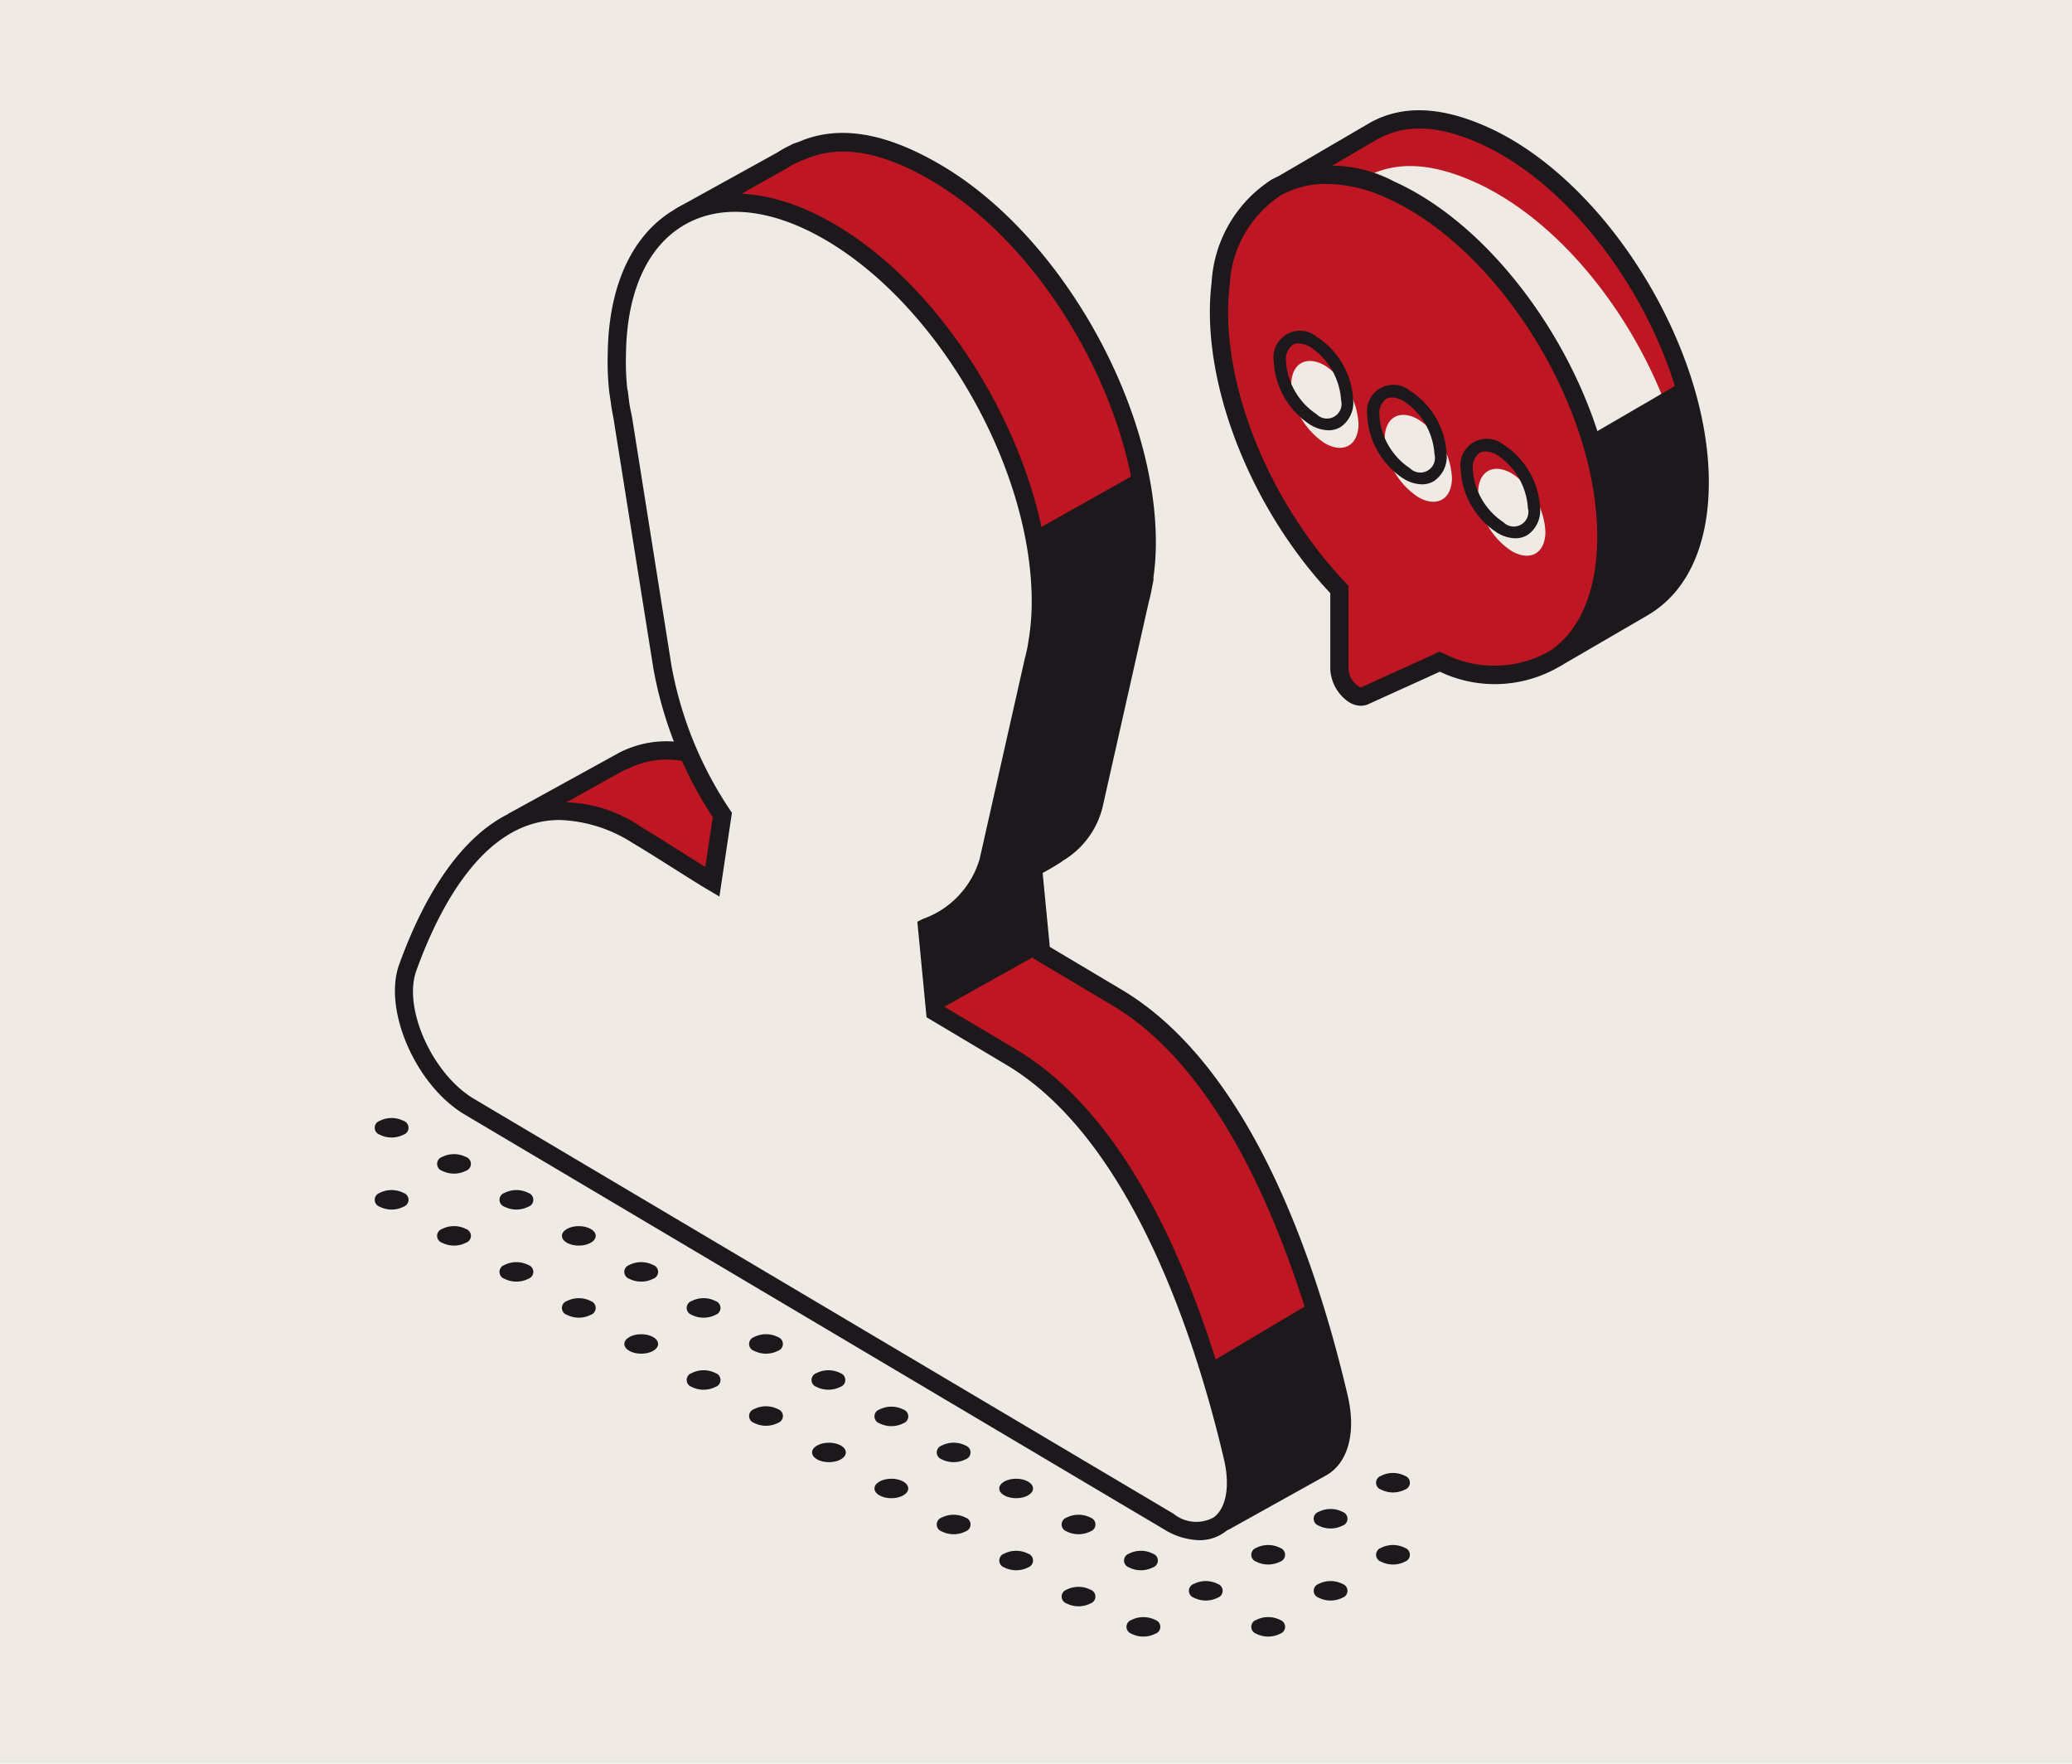 <svg xmlns="http://www.w3.org/2000/svg" width="94" height="80" viewBox="0 0 94 80"><defs><style>.a{fill:#efebe4;}.b{fill:#be1622;}.c{fill:#1d181c;}</style></defs><rect class="a" width="94" height="80"/><g transform="translate(17 5)"><g transform="translate(0.917 1.032)"><g transform="translate(4.82)"><path class="b" d="M1319.679,232.065c-1.359-5.787-4.321-14.747-10.081-18.163-1.1-.655-2.581-1.539-3.425-2.039l-.372-3.842a9.686,9.686,0,0,0,.979-.556l.04-.023.124-.089a3.488,3.488,0,0,0,1.65-2.334l.458-2.006,1.578-7.034c.057-.219.11-.443.152-.678l.04-.179-.011-.007a11.444,11.444,0,0,0,.153-1.694c.072-6.174-4.174-13.732-9.485-16.881-2.432-1.442-4.427-1.785-6.141-1.058l-.239.078-.13.072a4.5,4.5,0,0,0-.576.318l-4.49,2.479-.242.5,2.187,1.649a11.755,11.755,0,0,0-.114,1.442,12.122,12.122,0,0,0,.06,1.64l.034.141.043.378c.042.335.089.52.153.859l1.779,11.215h0a17.7,17.7,0,0,0,2.714,6.686l-.453,3.036c-.837-.5-2.338-1.479-3.427-2.126-2.25-1.335-3.9-1.415-5.409-.68l-.2.083-.522.291-.015.009-3.927,2.184.881,1.421a20.672,20.672,0,0,0-1.2,2.713c-.679,1.885.736,5.083,2.8,6.305l15.553,9.224.675.4,12.02,7.128c.157,1.441.407,3.381.541,4.395a.467.467,0,0,0,.693.345l4.376-2.439h0C1319.684,234.787,1320.048,233.632,1319.679,232.065Z" transform="translate(-1281.668 -174.696)"/><path class="c" d="M1314.327,238.169a.88.88,0,0,1-.872-.765c-.127-.968-.361-2.781-.52-4.2l-28.07-16.646c-2.214-1.313-3.715-4.746-2.974-6.8A21.437,21.437,0,0,1,1283,207.2l-.985-1.588,5.089-2.8c1.709-.834,3.554-.613,5.779.706.585.348,1.288.792,1.945,1.206.338.214.664.419.953.6l.338-2.261a18.126,18.126,0,0,1-2.692-6.724l-1.827-11.453c-.042-.206-.075-.377-.108-.628l-.07-.478a12.432,12.432,0,0,1-.071-1.739,11.815,11.815,0,0,1,.087-1.252l-2.267-1.711.45-.918,4.6-2.543a4.726,4.726,0,0,1,.6-.331l.1-.058.312-.11c1.8-.767,3.936-.414,6.48,1.1,5.416,3.21,9.76,10.945,9.687,17.24a11.621,11.621,0,0,1-.115,1.476l.018.011-.092.479c-.042.229-.1.464-.158.693l-2.033,9.027a3.912,3.912,0,0,1-1.823,2.585l-.108.08c-.3.192-.569.348-.825.483l.325,3.354,3.243,1.931c5.71,3.387,8.738,11.889,10.273,18.425.392,1.672.018,3.056-.977,3.615l-4.377,2.437A.89.89,0,0,1,1314.327,238.169Zm-31.151-32.254.778,1.255-.112.211a19.966,19.966,0,0,0-1.173,2.658c-.614,1.7.732,4.691,2.619,5.809l28.425,16.858.023.205c.157,1.437.407,3.374.541,4.386l4.458-2.4c.65-.364.875-1.426.575-2.7h0c-1.226-5.222-4.142-14.494-9.889-17.9l-3.606-2.145-.418-4.334.254-.127a9.1,9.1,0,0,0,.937-.532l.145-.1a3.07,3.07,0,0,0,1.489-2.083l2.038-9.048c.06-.224.109-.438.15-.662l.027-.177a10.928,10.928,0,0,0,.148-1.633c.07-6.034-4.093-13.444-9.283-16.52-2.3-1.364-4.188-1.7-5.769-1.033l-.329.13a4.441,4.441,0,0,0-.552.3l-4.436,2.5,2.107,1.59-.032.24a11.2,11.2,0,0,0-.11,1.391,11.836,11.836,0,0,0,.057,1.588l.025.093.052.425c.028.224.06.379.1.567l.05.263,1.782,11.227a17.238,17.238,0,0,0,2.649,6.517l.091.134-.569,3.806-.528-.314c-.392-.234-.93-.571-1.5-.933-.651-.409-1.346-.849-1.926-1.193-1.99-1.181-3.54-1.386-5.017-.665l-.226.093Z" transform="translate(-1281.7 -174.729)"/></g><g transform="translate(0 2.744)"><path class="a" d="M1315.242,234.539c-1.36-5.787-4.321-14.747-10.082-18.165-1.1-.654-2.581-1.538-3.425-2.039l-.37-3.842a4.541,4.541,0,0,0,2.792-3l.458-2.006,1.578-7.035c.058-.219.111-.443.153-.678l.04-.178-.012-.007a11.155,11.155,0,0,0,.153-1.7c.073-6.173-4.174-13.731-9.485-16.88s-9.674-.7-9.745,5.476a12.136,12.136,0,0,0,.059,1.639l.034.141.045.379c.041.335.089.52.152.858l1.78,11.215h0a17.69,17.69,0,0,0,2.715,6.686l-.454,3.037c-.836-.5-2.336-1.479-3.427-2.126-5.775-3.425-8.912,1.916-10.391,6.02-.679,1.885.737,5.085,2.8,6.307l15.553,9.223.676.4,15.5,9.193C1314.4,238.681,1315.866,237.2,1315.242,234.539Z" transform="translate(-1277.23 -177.222)"/><path class="c" d="M1313.744,238.339a3.163,3.163,0,0,1-1.586-.489l-31.73-18.817c-2.215-1.313-3.715-4.746-2.974-6.8.961-2.67,2.7-6.066,5.535-7.084a6.293,6.293,0,0,1,5.456.848c.581.345,1.279.785,1.931,1.2.343.216.673.426.967.607l.338-2.261a18.123,18.123,0,0,1-2.69-6.724l-1.828-11.456c-.041-.205-.076-.376-.106-.626l-.071-.477a12.507,12.507,0,0,1-.069-1.738c.037-3.14,1.145-5.481,3.118-6.59s4.55-.84,7.253.763c5.415,3.212,9.76,10.946,9.687,17.241a11.568,11.568,0,0,1-.114,1.465l.021.011-.1.491c-.039.226-.095.461-.153.69l-2.036,9.03a4.688,4.688,0,0,1-2.755,3.149l.324,3.354,3.244,1.931c5.71,3.386,8.738,11.888,10.274,18.425h0c.366,1.561.073,2.868-.783,3.5A1.915,1.915,0,0,1,1313.744,238.339Zm-29.009-32.666a4.32,4.32,0,0,0-1.466.253c-2.529.908-4.134,4.083-5.037,6.586-.614,1.7.731,4.69,2.618,5.81l31.731,18.816a1.64,1.64,0,0,0,1.825.169c.572-.419.751-1.432.466-2.641-1.226-5.224-4.143-14.494-9.891-17.9l-3.6-2.146-.418-4.333.254-.127a4.111,4.111,0,0,0,2.571-2.715l2.039-9.048c.058-.224.109-.436.149-.66l.027-.178a10.749,10.749,0,0,0,.148-1.633c.071-6.033-4.093-13.444-9.281-16.521-2.434-1.442-4.714-1.713-6.425-.753s-2.663,3.046-2.7,5.877a11.626,11.626,0,0,0,.058,1.588l.025.093.051.426c.028.222.06.376.1.562l.051.268,1.782,11.227a17.267,17.267,0,0,0,2.647,6.516l.092.135-.567,3.8-.53-.313c-.4-.235-.937-.577-1.515-.942-.646-.407-1.336-.844-1.912-1.185A6.506,6.506,0,0,0,1284.735,205.672Z" transform="translate(-1277.263 -177.255)"/></g><path class="c" d="M1309.512,193.051l-.368-4.182-4.825,2.711.552,2.9-2.158,10.443-.14.08-.551,2.252-1.792,1.976-.747.3.37,3.842,4.82-2.691-.37-3.842,2.177-1.238.735-2.527.258-.88Z" transform="translate(-1275.348 -173.51)"/><path class="c" d="M1311.212,226.36l4.641-2.757,1.241,3.447.184,2.16-.382,1.654-4.881,2.618.478-2.02-.959-4.274Z" transform="translate(-1274.337 -170.516)"/></g><g transform="translate(37.889 0)"><g transform="translate(2.36)"><path class="b" d="M1333.3,190.623c0-5.985-4.488-13.351-9.79-15.734-1.966-.884-3.591-.969-4.957-.224l-.165.085-.005,0-.035.021-4.306,2.528a.385.385,0,0,0-.115.562l1.809,2.448c-.061,4.282,2.209,9.3,5.456,12.711v3.6c0,.671.686,1.423,1.12,1.226l2.9-1.312,1.047,1.869a.422.422,0,0,0,.58.159l3.855-2.242v-.008C1332.3,195.409,1333.3,193.443,1333.3,190.623Z" transform="translate(-1313.441 -173.746)"/><path class="a" d="M1332.922,192.572c0-5.985-4.488-13.351-9.789-15.734-1.967-.884-3.592-.969-4.958-.223l-.165.084-.006,0-.035.021-4.306,2.528a.385.385,0,0,0-.114.562l1.807,2.448c-.061,4.282,2.209,9.3,5.456,12.711v3.6c0,.671,2.365-.814,2.8-1.01l1.218.924,1.155-1.093,2.7-.051v-1.587C1330.294,194.848,1332.922,195.392,1332.922,192.572Z" transform="translate(-1313.474 -173.578)"/><path class="c" d="M1326.659,199.068a.814.814,0,0,1-.222-.029.827.827,0,0,1-.508-.4l-.862-1.538-2.55,1.156a.9.9,0,0,1-.877-.111,1.906,1.906,0,0,1-.827-1.492V193.22c-3.341-3.568-5.468-8.535-5.458-12.741l-1.725-2.336a.8.8,0,0,1,.239-1.164l4.533-2.647c1.464-.8,3.208-.732,5.314.214,5.345,2.4,10.033,9.932,10.033,16.112,0,2.765-.924,4.858-2.61,5.926v0l-.205.127-3.856,2.242A.831.831,0,0,1,1326.659,199.068Zm-1.24-3.033,1.232,2.2,3.872-2.248c1.548-.872,2.4-2.765,2.4-5.332,0-5.895-4.46-13.07-9.544-15.357-1.855-.833-3.356-.912-4.59-.238l-.176.09-4.324,2.54,1.9,2.52,0,.139c-.058,4.015,2.091,9.006,5.342,12.42l.114.119v3.766a.994.994,0,0,0,.556.844Z" transform="translate(-1313.474 -173.779)"/></g><g transform="translate(0 2.514)"><path class="b" d="M1329.253,192.888c0-5.985-4.487-13.351-9.789-15.734-3.949-1.776-7.189.009-7.707,4.259-.548,4.506,1.841,10.153,5.386,13.874v3.6c0,.671.688,1.423,1.121,1.226l3.428-1.554C1325.964,200.334,1329.253,198.009,1329.253,192.888Z" transform="translate(-1311.268 -176.06)"/><path class="c" d="M1318.145,200.591a1.034,1.034,0,0,1-.556-.179,1.908,1.908,0,0,1-.826-1.491v-3.437c-3.705-3.958-5.915-9.727-5.384-14.088a5.947,5.947,0,0,1,2.74-4.682,6.086,6.086,0,0,1,5.545.1c5.345,2.4,10.034,9.93,10.034,16.111,0,2.7-.9,4.792-2.523,5.879a5.792,5.792,0,0,1-5.441.242l-3.266,1.482A.8.8,0,0,1,1318.145,200.591Zm-1.549-23.671a4.161,4.161,0,0,0-2.07.515,5.149,5.149,0,0,0-2.325,4.06c-.509,4.178,1.662,9.744,5.276,13.538l.114.121v3.766a.993.993,0,0,0,.555.843l3.573-1.623.166.07a5.071,5.071,0,0,0,4.834-.1c1.389-.928,2.154-2.77,2.154-5.19,0-5.895-4.46-13.071-9.544-15.357A6.728,6.728,0,0,0,1316.6,176.921Z" transform="translate(-1311.301 -176.093)"/></g><path class="c" d="M1327.24,187.566l4.266-2.481.735,2.206v3.722l-.414,1.976-3.125,3.079-2.515,1.194,1.816-3.676V189.68Z" transform="translate(-1310.018 -172.804)"/><g transform="translate(2.898 10.027)"><path class="a" d="M1317.75,187.1c0,.973-.683,1.368-1.525.881a3.372,3.372,0,0,1-1.526-2.643c0-.973.683-1.368,1.526-.881A3.374,3.374,0,0,1,1317.75,187.1Z" transform="translate(-1313.906 -182.903)"/><path class="c" d="M1316.453,187.5a1.656,1.656,0,0,1-.82-.247,3.626,3.626,0,0,1-1.664-2.882,1.2,1.2,0,0,1,1.94-1.119,3.627,3.627,0,0,1,1.663,2.881,1.334,1.334,0,0,1-.585,1.227A1.059,1.059,0,0,1,1316.453,187.5Zm-1.365-3.941a.507.507,0,0,0-.258.064.829.829,0,0,0-.308.748,3.115,3.115,0,0,0,1.388,2.4.663.663,0,0,0,1.111-.642,3.12,3.12,0,0,0-1.387-2.4A1.127,1.127,0,0,0,1315.088,183.563Z" transform="translate(-1313.969 -183.01)"/></g><g transform="translate(7.137 12.474)"><path class="a" d="M1321.653,189.352c0,.973-.683,1.368-1.526.881a3.373,3.373,0,0,1-1.525-2.643c0-.973.683-1.368,1.525-.881A3.372,3.372,0,0,1,1321.653,189.352Z" transform="translate(-1317.809 -185.156)"/><path class="c" d="M1320.355,189.757a1.652,1.652,0,0,1-.819-.247,3.628,3.628,0,0,1-1.664-2.882,1.2,1.2,0,0,1,1.94-1.119,3.626,3.626,0,0,1,1.663,2.881,1.331,1.331,0,0,1-.585,1.226A1.053,1.053,0,0,1,1320.355,189.757Zm-1.364-3.941a.5.5,0,0,0-.259.064.829.829,0,0,0-.309.748,3.118,3.118,0,0,0,1.389,2.4.664.664,0,0,0,1.111-.642,3.12,3.12,0,0,0-1.387-2.4A1.127,1.127,0,0,0,1318.991,185.816Z" transform="translate(-1317.872 -185.262)"/></g><g transform="translate(11.377 14.921)"><path class="a" d="M1325.556,191.605c0,.972-.683,1.368-1.526.881a3.374,3.374,0,0,1-1.526-2.643c0-.973.683-1.368,1.526-.881A3.372,3.372,0,0,1,1325.556,191.605Z" transform="translate(-1321.712 -187.409)"/><path class="c" d="M1324.258,192.01a1.648,1.648,0,0,1-.819-.247,3.628,3.628,0,0,1-1.664-2.882,1.2,1.2,0,0,1,1.939-1.12,3.627,3.627,0,0,1,1.663,2.882,1.331,1.331,0,0,1-.584,1.226A1.052,1.052,0,0,1,1324.258,192.01Zm-1.364-3.942a.515.515,0,0,0-.259.064.83.83,0,0,0-.31.749,3.116,3.116,0,0,0,1.388,2.4.664.664,0,0,0,1.112-.642,3.12,3.12,0,0,0-1.387-2.4A1.129,1.129,0,0,0,1322.894,188.068Z" transform="translate(-1321.775 -187.515)"/></g></g><g transform="translate(0 45.712)"><path class="c" d="M1306.417,235.569a.33.33,0,0,1,0,.625,1.2,1.2,0,0,1-1.083,0,.33.33,0,0,1,0-.625A1.2,1.2,0,0,1,1306.417,235.569Z" transform="translate(-1273.946 -214.175)"/><path class="c" d="M1309.023,234.064a.329.329,0,0,1,0,.625,1.194,1.194,0,0,1-1.082,0,.329.329,0,0,1,0-.625A1.194,1.194,0,0,1,1309.023,234.064Z" transform="translate(-1273.721 -214.305)"/><path class="c" d="M1303.811,234.064a.33.33,0,0,1,0,.625,1.2,1.2,0,0,1-1.083,0,.33.33,0,0,1,0-.625A1.2,1.2,0,0,1,1303.811,234.064Z" transform="translate(-1274.17 -214.305)"/><path class="c" d="M1306.417,232.559a.33.33,0,0,1,0,.626,1.2,1.2,0,0,1-1.083,0,.33.33,0,0,1,0-.626A1.2,1.2,0,0,1,1306.417,232.559Z" transform="translate(-1273.946 -214.435)"/><path class="c" d="M1301.2,232.559a.33.33,0,0,1,0,.626,1.2,1.2,0,0,1-1.083,0,.33.33,0,0,1,0-.626A1.2,1.2,0,0,1,1301.2,232.559Z" transform="translate(-1274.395 -214.435)"/><ellipse class="c" cx="0.766" cy="0.442" rx="0.766" ry="0.442" transform="translate(28.333 16.361)"/><ellipse class="c" cx="0.766" cy="0.442" rx="0.766" ry="0.442" transform="translate(22.672 16.361)"/><path class="c" d="M1301.2,229.55a.33.33,0,0,1,0,.625,1.2,1.2,0,0,1-1.083,0,.33.33,0,0,1,0-.625A1.2,1.2,0,0,1,1301.2,229.55Z" transform="translate(-1274.395 -214.694)"/><ellipse class="c" cx="0.766" cy="0.442" rx="0.766" ry="0.442" transform="translate(19.841 14.727)"/><path class="c" d="M1298.6,228.045a.33.33,0,0,1,0,.626,1.2,1.2,0,0,1-1.083,0,.33.33,0,0,1,0-.626A1.2,1.2,0,0,1,1298.6,228.045Z" transform="translate(-1274.62 -214.824)"/><path class="c" d="M1293.364,228.029a.33.33,0,0,1,0,.626,1.2,1.2,0,0,1-1.083,0,.33.33,0,0,1,0-.626A1.2,1.2,0,0,1,1293.364,228.029Z" transform="translate(-1275.071 -214.825)"/><path class="c" d="M1295.97,226.525a.33.33,0,0,1,0,.625,1.2,1.2,0,0,1-1.083,0,.33.33,0,0,1,0-.625A1.2,1.2,0,0,1,1295.97,226.525Z" transform="translate(-1274.846 -214.955)"/><path class="c" d="M1290.757,226.525a.329.329,0,0,1,0,.625,1.194,1.194,0,0,1-1.082,0,.329.329,0,0,1,0-.625A1.194,1.194,0,0,1,1290.757,226.525Z" transform="translate(-1275.296 -214.955)"/><path class="c" d="M1293.364,225.02a.33.33,0,0,1,0,.625,1.2,1.2,0,0,1-1.083,0,.329.329,0,0,1,0-.625A1.2,1.2,0,0,1,1293.364,225.02Z" transform="translate(-1275.071 -215.085)"/><ellipse class="c" cx="0.766" cy="0.442" rx="0.766" ry="0.442" transform="translate(11.324 9.806)"/><path class="c" d="M1290.757,223.515a.33.33,0,0,1,0,.626,1.194,1.194,0,0,1-1.082,0,.33.33,0,0,1,0-.626A1.194,1.194,0,0,1,1290.757,223.515Z" transform="translate(-1275.296 -215.214)"/><path class="c" d="M1285.545,223.515a.33.33,0,0,1,0,.626,1.2,1.2,0,0,1-1.083,0,.33.33,0,0,1,0-.626A1.2,1.2,0,0,1,1285.545,223.515Z" transform="translate(-1275.745 -215.214)"/><path class="c" d="M1288.151,222.01a.33.33,0,0,1,0,.626,1.2,1.2,0,0,1-1.083,0,.33.33,0,0,1,0-.626A1.2,1.2,0,0,1,1288.151,222.01Z" transform="translate(-1275.52 -215.344)"/><path class="c" d="M1282.939,222.01a.33.33,0,0,1,0,.626,1.2,1.2,0,0,1-1.083,0,.33.33,0,0,1,0-.626A1.2,1.2,0,0,1,1282.939,222.01Z" transform="translate(-1275.97 -215.344)"/><ellipse class="c" cx="0.766" cy="0.442" rx="0.766" ry="0.442" transform="translate(8.493 4.903)"/><path class="c" d="M1280.332,220.506a.329.329,0,0,1,0,.625,1.194,1.194,0,0,1-1.082,0,.329.329,0,0,1,0-.625A1.194,1.194,0,0,1,1280.332,220.506Z" transform="translate(-1276.194 -215.474)"/><path class="c" d="M1282.939,219a.33.33,0,0,1,0,.626,1.2,1.2,0,0,1-1.083,0,.33.33,0,0,1,0-.626A1.2,1.2,0,0,1,1282.939,219Z" transform="translate(-1275.97 -215.603)"/><path class="c" d="M1277.726,219a.33.33,0,0,1,0,.626,1.194,1.194,0,0,1-1.082,0,.33.33,0,0,1,0-.626A1.194,1.194,0,0,1,1277.726,219Z" transform="translate(-1276.419 -215.603)"/><path class="c" d="M1280.332,217.5a.33.33,0,0,1,0,.626,1.194,1.194,0,0,1-1.082,0,.33.33,0,0,1,0-.626A1.2,1.2,0,0,1,1280.332,217.5Z" transform="translate(-1276.194 -215.733)"/><path class="c" d="M1277.726,215.992a.329.329,0,0,1,0,.625,1.194,1.194,0,0,1-1.082,0,.329.329,0,0,1,0-.625A1.194,1.194,0,0,1,1277.726,215.992Z" transform="translate(-1276.419 -215.863)"/><path class="c" d="M1314.338,236.832a.33.33,0,0,1,0,.626,1.2,1.2,0,0,1-1.083,0,.33.33,0,0,1,0-.626A1.2,1.2,0,0,1,1314.338,236.832Z" transform="translate(-1273.263 -214.066)"/><path class="c" d="M1316.944,235.328a.33.33,0,0,1,0,.625,1.2,1.2,0,0,1-1.083,0,.33.33,0,0,1,0-.625A1.2,1.2,0,0,1,1316.944,235.328Z" transform="translate(-1273.038 -214.196)"/><path class="c" d="M1319.55,233.823a.33.33,0,0,1,0,.626,1.194,1.194,0,0,1-1.082,0,.33.33,0,0,1,0-.626A1.194,1.194,0,0,1,1319.55,233.823Z" transform="translate(-1272.814 -214.326)"/><path class="c" d="M1309.125,236.833a.329.329,0,0,1,0,.625,1.194,1.194,0,0,1-1.082,0,.329.329,0,0,1,0-.625A1.2,1.2,0,0,1,1309.125,236.833Z" transform="translate(-1273.712 -214.066)"/><path class="c" d="M1311.732,235.328a.33.33,0,0,1,0,.625,1.2,1.2,0,0,1-1.083,0,.33.33,0,0,1,0-.625A1.2,1.2,0,0,1,1311.732,235.328Z" transform="translate(-1273.488 -214.196)"/><path class="c" d="M1314.338,233.823a.33.33,0,0,1,0,.626,1.2,1.2,0,0,1-1.083,0,.33.33,0,0,1,0-.626A1.2,1.2,0,0,1,1314.338,233.823Z" transform="translate(-1273.263 -214.326)"/><path class="c" d="M1316.944,232.318a.33.33,0,0,1,0,.626,1.2,1.2,0,0,1-1.083,0,.33.33,0,0,1,0-.626A1.2,1.2,0,0,1,1316.944,232.318Z" transform="translate(-1273.038 -214.455)"/><path class="c" d="M1319.55,230.814a.329.329,0,0,1,0,.625,1.194,1.194,0,0,1-1.082,0,.329.329,0,0,1,0-.625A1.194,1.194,0,0,1,1319.55,230.814Z" transform="translate(-1272.814 -214.585)"/></g></g></svg>